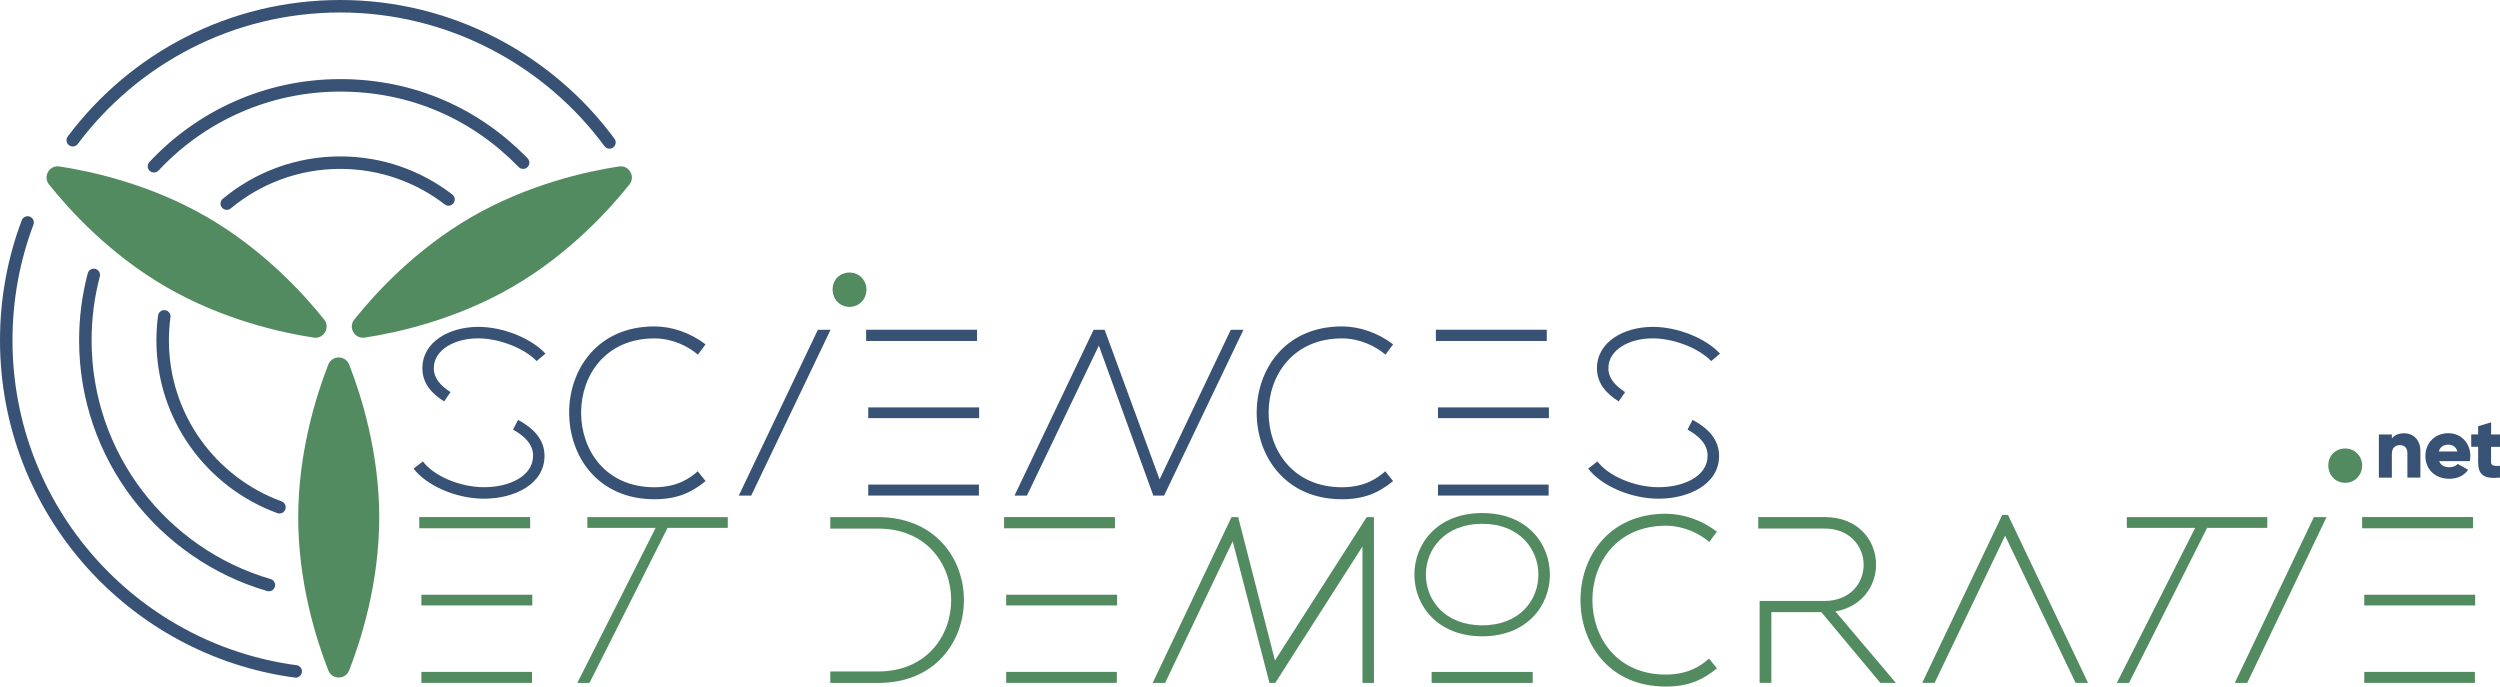 <?xml version="1.0" encoding="UTF-8"?><svg id="Calque_2" xmlns="http://www.w3.org/2000/svg" width="400.4" height="109.95" viewBox="0 0 400.4 109.95"><defs><style>.cls-1{fill:#538b60;}.cls-2{fill:none;stroke:#375274;stroke-linecap:round;stroke-linejoin:round;stroke-width:2px;}.cls-3{fill:#375274;}</style></defs><g id="Calque_1-2"><g id="Objects"><path class="cls-1" d="m47.76,82.88c0-10.45,2.9-19.58,4.82-24.49.59-1.52,2.75-1.52,3.34,0,1.92,4.91,4.82,14.04,4.82,24.49s-2.9,19.58-4.82,24.49c-.59,1.52-2.75,1.52-3.34,0-1.92-4.91-4.82-14.04-4.82-24.49Z"/><path class="cls-1" d="m82.02,45.98c-9.05,5.23-18.4,7.3-23.61,8.09-1.61.25-2.69-1.62-1.67-2.89,3.29-4.12,9.74-11.2,18.79-16.43,9.05-5.23,18.4-7.3,23.61-8.09,1.61-.25,2.69,1.62,1.67,2.89-3.29,4.12-9.74,11.2-18.79,16.43Z"/><path class="cls-1" d="m26.64,45.98c9.05,5.23,18.4,7.3,23.61,8.09,1.61.25,2.69-1.62,1.67-2.89-3.29-4.12-9.74-11.2-18.79-16.43-9.05-5.23-18.4-7.3-23.61-8.09-1.61-.25-2.69,1.62-1.67,2.89,3.29,4.12,9.74,11.2,18.79,16.43Z"/><path class="cls-2" d="m11.65,22.46C21.41,9.43,36.97,1,54.5,1s33.36,8.58,43.11,21.81"/><path class="cls-2" d="m47.36,107.53C21.19,104.04,1,81.63,1,54.5c0-6.64,1.21-13,3.42-18.87"/><path class="cls-2" d="m24.66,26.63c7.45-7.97,18.06-12.96,29.84-12.96s21.86,4.74,29.28,12.38"/><path class="cls-2" d="m43.06,93.7c-16.98-4.95-29.39-20.63-29.39-39.2,0-3.62.47-7.13,1.35-10.47"/><path class="cls-2" d="m36.32,32.61c4.93-4.1,11.27-6.56,18.18-6.56,6.52,0,12.53,2.19,17.33,5.89"/><path class="cls-2" d="m44.76,81.24c-10.92-3.98-18.71-14.45-18.71-26.74,0-1.3.09-2.58.26-3.83"/></g><path class="cls-3" d="m82.96,67.24c2.49,1.34,4.25,3.14,4.25,5.78,0,4.55-4.86,6.85-9.68,6.85-4.55,0-9.26-2.14-11.29-4.82l1.49-1.15c1.68,2.26,5.82,4.13,9.8,4.13s7.85-1.72,7.85-5.05c0-1.8-1.3-3.1-3.21-4.17l.8-1.57Zm-11.83-2.95c-2.07-1.3-3.48-2.95-3.48-5.32,0-4.21,4.29-6.62,8.96-6.62,3.98,0,8.5,1.84,10.75,4.29l-1.42,1.19c-1.88-1.99-5.89-3.64-9.38-3.64-3.71,0-7.08,1.8-7.08,4.78,0,1.61,1.07,2.79,2.68,3.83l-1.03,1.49Z"/><path class="cls-3" d="m91.15,66.1c0-6.93,4.55-13.82,13.66-13.82,2.83,0,5.78,1.03,8.19,2.87l-1.22,1.65c-1.57-1.34-4.09-2.6-6.96-2.6-7.85,0-11.75,5.93-11.75,11.9s3.9,11.94,11.75,11.94c3.67,0,5.74-1.49,6.93-2.56l1.26,1.57c-2.33,1.91-4.67,2.91-8.19,2.91-9.11,0-13.66-6.93-13.66-13.85Z"/><path class="cls-3" d="m130.99,52.82h2.03l-12.71,26.56h-1.99l12.67-26.56Z"/><path class="cls-3" d="m156.48,54.61h-17.76v-1.8h17.76v1.8Zm.34,12.36h-17.76v-1.72h17.76v1.72Zm-.04,12.4h-17.72v-1.76h17.72v1.76Z"/><path class="cls-3" d="m176.92,52.82l8.8,23.96,11.4-23.96h2.03l-12.71,26.56h-1.72l-8.73-24.03-11.52,24.03h-1.99l12.67-26.56h1.76Z"/><path class="cls-3" d="m201.27,66.1c0-6.93,4.55-13.82,13.66-13.82,2.83,0,5.78,1.03,8.19,2.87l-1.22,1.65c-1.57-1.34-4.1-2.6-6.97-2.6-7.84,0-11.75,5.93-11.75,11.9s3.9,11.94,11.75,11.94c3.67,0,5.74-1.49,6.93-2.56l1.26,1.57c-2.33,1.91-4.67,2.91-8.19,2.91-9.11,0-13.66-6.93-13.66-13.85Z"/><path class="cls-3" d="m247.73,54.61h-17.76v-1.8h17.76v1.8Zm.34,12.36h-17.76v-1.72h17.76v1.72Zm-.04,12.4h-17.72v-1.76h17.72v1.76Z"/><path class="cls-3" d="m271.08,67.24c2.49,1.34,4.25,3.14,4.25,5.78,0,4.55-4.86,6.85-9.68,6.85-4.55,0-9.26-2.14-11.29-4.82l1.49-1.15c1.68,2.26,5.82,4.13,9.8,4.13s7.84-1.72,7.84-5.05c0-1.8-1.3-3.1-3.21-4.17l.8-1.57Zm-11.83-2.95c-2.07-1.3-3.48-2.95-3.48-5.32,0-4.21,4.29-6.62,8.96-6.62,3.98,0,8.5,1.84,10.75,4.29l-1.42,1.19c-1.88-1.99-5.89-3.64-9.38-3.64-3.71,0-7.08,1.8-7.08,4.78,0,1.61,1.07,2.79,2.68,3.83l-1.03,1.49Z"/><path class="cls-1" d="m84.91,84.61h-17.76v-1.8h17.76v1.8Zm.34,12.36h-17.76v-1.72h17.76v1.72Zm-.04,12.4h-17.72v-1.76h17.72v1.76Z"/><path class="cls-1" d="m116.56,82.82v1.72h-9.64l-12.51,24.84h-1.95l12.55-24.84h-10.94v-1.72h22.5Z"/><path class="cls-1" d="m140.83,82.82c9.03.11,13.55,6.7,13.55,13.28s-4.52,13.2-13.55,13.28h-7.85v-1.84h7.65c7.81,0,11.71-5.74,11.71-11.44s-3.9-11.44-11.71-11.44h-7.65v-1.84h7.85Z"/><path class="cls-1" d="m178.57,84.61h-17.76v-1.8h17.76v1.8Zm.34,12.36h-17.76v-1.72h17.76v1.72Zm-.04,12.4h-17.72v-1.76h17.72v1.76Z"/><path class="cls-1" d="m220.05,82.82v26.56h-1.84v-21.85l-13.97,21.85h-.92l-5.89-22.69-10.83,22.69h-1.99l12.63-26.56h1.07l5.89,22.96,14.69-22.96h1.15Z"/><path class="cls-1" d="m226.53,92.04c0-4.94,3.63-9.87,10.87-9.87s10.83,4.94,10.83,9.87-3.64,9.87-10.83,9.87-10.87-4.94-10.87-9.87Zm1.84,0c0,4.06,3.02,8.11,9.03,8.11s8.99-4.06,8.99-8.11-2.99-8.15-8.99-8.15-9.03,4.06-9.03,8.15Zm17.11,15.58v1.76h-16.19v-1.76h16.19Z"/><path class="cls-1" d="m253.13,96.1c0-6.93,4.55-13.82,13.66-13.82,2.83,0,5.78,1.03,8.19,2.87l-1.22,1.65c-1.57-1.34-4.09-2.6-6.97-2.6-7.84,0-11.75,5.93-11.75,11.9s3.9,11.94,11.75,11.94c3.67,0,5.74-1.49,6.93-2.56l1.26,1.57c-2.33,1.91-4.67,2.91-8.19,2.91-9.11,0-13.66-6.93-13.66-13.85Z"/><path class="cls-1" d="m281.83,96.25h10.37c4.17,0,6.28-2.91,6.28-5.78s-2.11-5.82-6.28-5.82h-10.6v-1.84h10.6c5.51,0,8.27,3.83,8.27,7.62,0,3.37-2.22,6.74-6.51,7.5l9.68,11.44h-2.49l-9.45-11.33h-8v11.33h-1.88v-13.13Z"/><path class="cls-1" d="m320.68,82.47h.92l12.82,26.9h-1.99l-11.29-23.57-11.29,23.57h-1.99l12.82-26.9Z"/><path class="cls-1" d="m363.13,82.82v1.72h-9.64l-12.51,24.84h-1.95l12.55-24.84h-10.95v-1.72h22.5Z"/><path class="cls-1" d="m370.59,82.82h2.03l-12.71,26.56h-1.99l12.67-26.56Z"/><path class="cls-1" d="m396.08,84.61h-17.76v-1.8h17.76v1.8Zm.34,12.36h-17.76v-1.72h17.76v1.72Zm-.04,12.4h-17.72v-1.76h17.72v1.76Z"/><path class="cls-1" d="m136.06,43.65c1.51,0,2.71,1.19,2.71,2.71,0,1.59-1.19,2.79-2.71,2.79s-2.71-1.19-2.71-2.79,1.19-2.71,2.71-2.71Z"/><path class="cls-1" d="m375.61,71.83c1.51,0,2.71,1.19,2.71,2.71,0,1.59-1.19,2.79-2.71,2.79s-2.71-1.19-2.71-2.79,1.19-2.71,2.71-2.71Z"/><path class="cls-3" d="m387.65,72.24v4.25h-2.08v-3.94c0-.86-.54-1.26-1.2-1.26-.76,0-1.29.44-1.29,1.43v3.78h-2.08v-6.92h2.08v.65c.37-.51,1.07-.84,1.98-.84,1.4,0,2.59,1,2.59,2.86Z"/><path class="cls-3" d="m392.31,74.83c.57,0,1.05-.22,1.33-.53l1.66.95c-.68.94-1.7,1.43-3.02,1.43-2.37,0-3.83-1.59-3.83-3.65s1.5-3.65,3.68-3.65c2.02,0,3.52,1.56,3.52,3.65,0,.29-.03.57-.08.83h-4.91c.26.72.9.97,1.66.97Zm1.27-2.52c-.22-.8-.84-1.09-1.47-1.09-.79,0-1.32.39-1.51,1.09h2.98Z"/><path class="cls-3" d="m398.97,71.56v2.45c0,.6.51.65,1.43.6v1.88c-2.71.28-3.5-.54-3.5-2.48v-2.45h-1.11v-1.99h1.11v-1.31l2.08-.62v1.94h1.43v1.99h-1.43Z"/></g></svg>